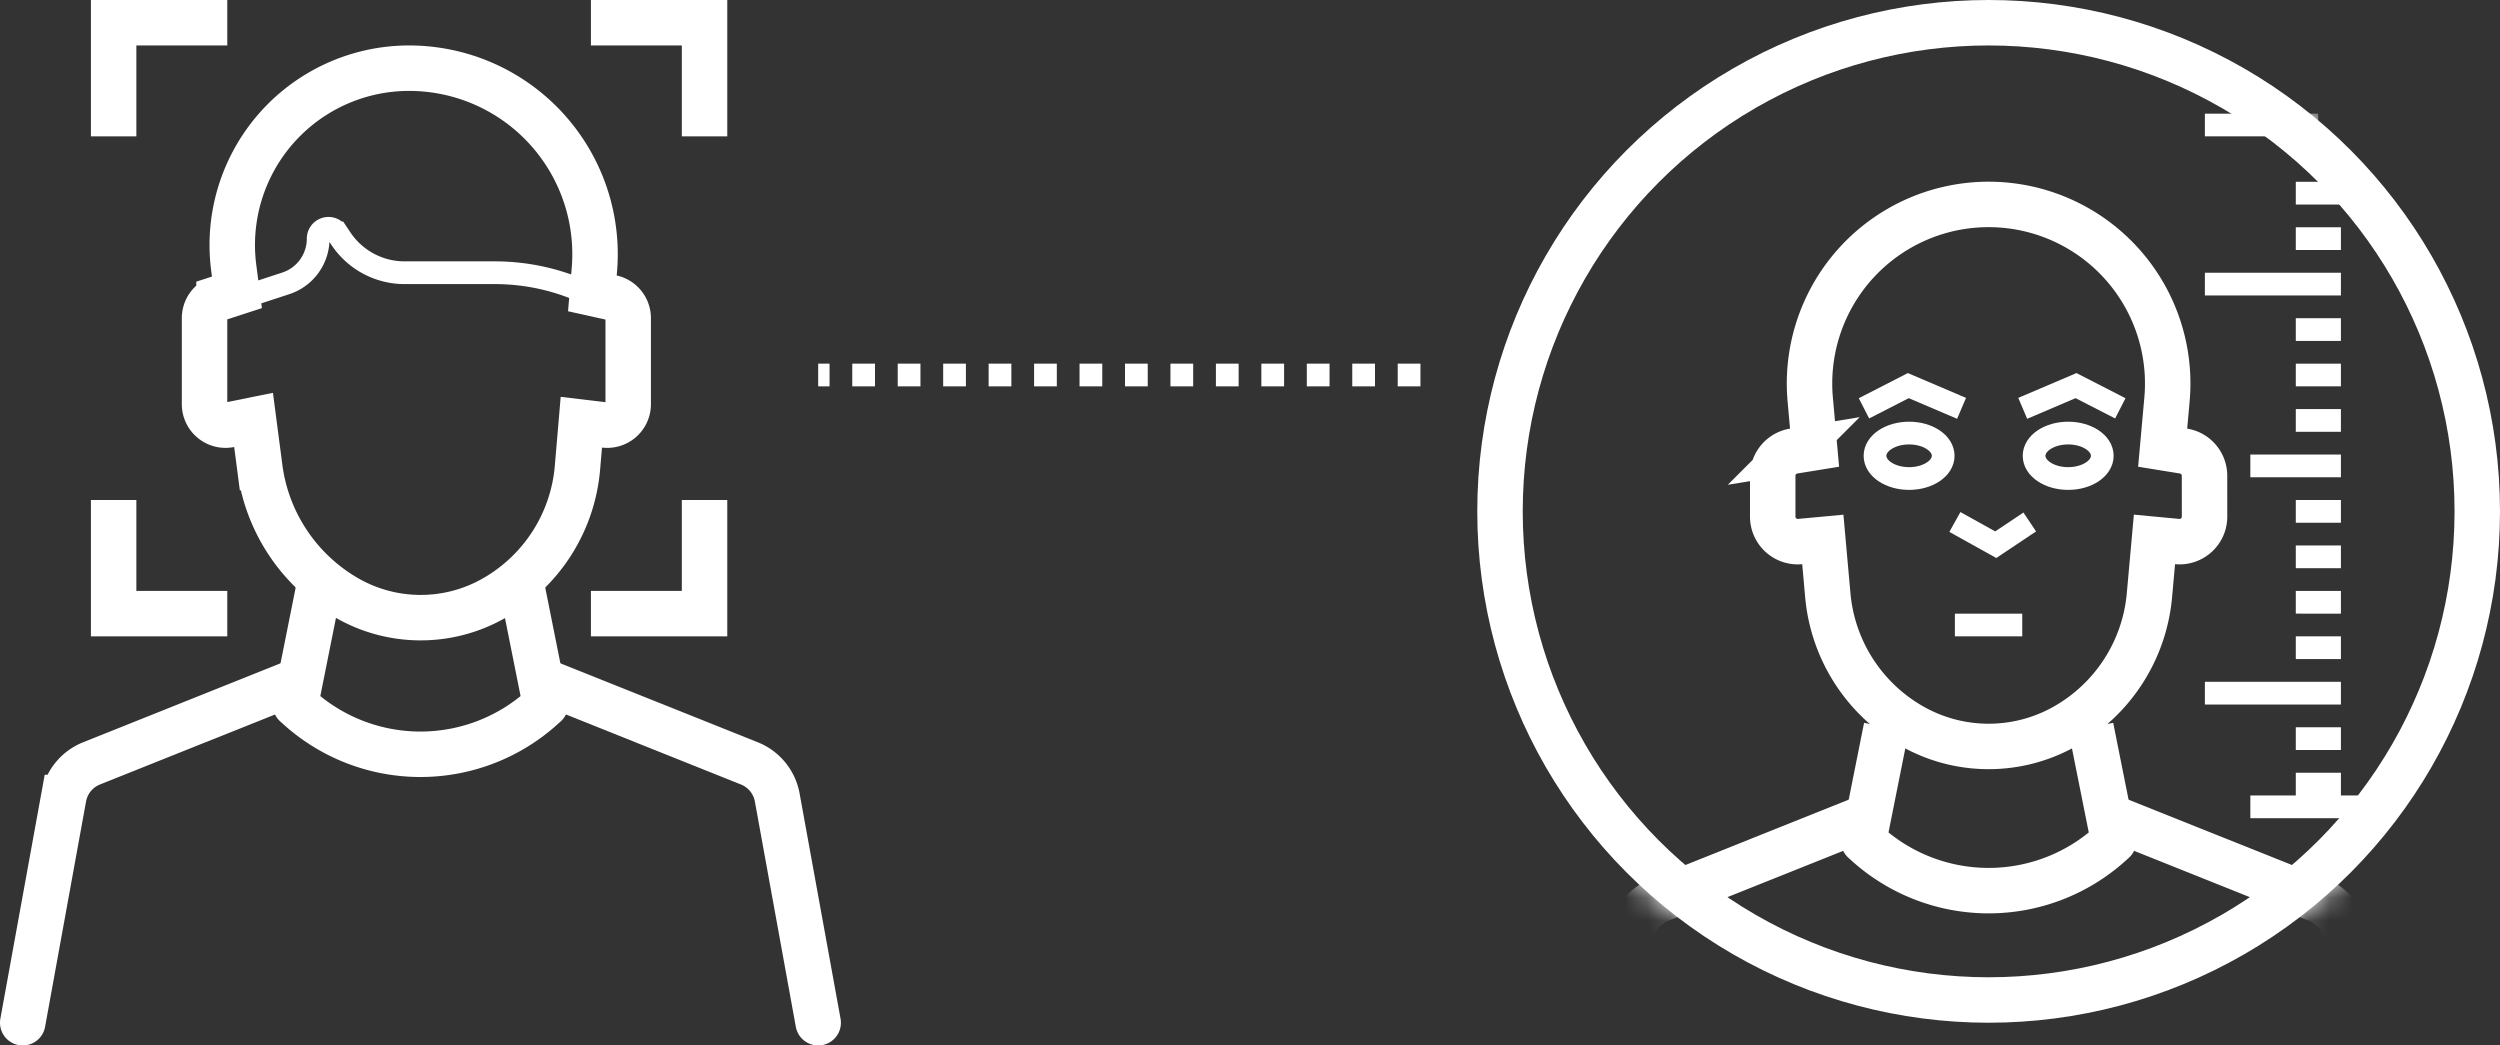 <svg width="110" height="46" xmlns="http://www.w3.org/2000/svg" xmlns:xlink="http://www.w3.org/1999/xlink"><rect width="100%" height="100%" fill="#333333" stroke="none"/><defs><circle id="a" cx="22.5" cy="22.5" r="22.5"/></defs><g fill="none" fill-rule="evenodd"><path d="M1 45l1.802-9.912a2 2 0 011.225-1.499L13 30m23 15l-1.802-9.912a2 2 0 00-1.225-1.499L24 30" stroke="#FFF" stroke-width="2" stroke-linecap="round"/><path stroke="#FFF" stroke-width="2" d="M10 1H5v5m5 21H5v-5M26 1h5v5m-5 21h5v-5"/><path d="M23 26l1 5-.119.108a8 8 0 01-10.762 0L13 31l1-5" stroke="#FFF" stroke-width="2" stroke-linejoin="round"/><path d="M25.408 20.585l.171-2.008 1.027.123a.923.923 0 001.035-.916v-3.786a.924.924 0 00-.722-.9l-.855-.19.088-1.03A8.182 8.182 0 0018 3a7.78 7.78 0 00-7.715 8.787l.14 1.076-.789.257a.924.924 0 00-.636.878v3.786a.923.923 0 001.107.904l1.05-.211.274 2.097a7.779 7.779 0 003.82 5.729 6.51 6.51 0 006.507.005l.011-.006a7.316 7.316 0 003.639-5.717z" stroke="#FFF" stroke-width="2"/><path d="M26 12.984A9.577 9.577 0 0021.77 12h-3.967A3.369 3.369 0 0115 10.5l-.168-.252A.454.454 0 0014 10.5a2.07 2.07 0 01-1.425 1.968L11 12.984" stroke="#FFF"/><path d="M62.5 16.5H36" stroke="#FFF" stroke-dasharray="1"/><g transform="translate(65)"><mask id="b" fill="#fff"><use xlink:href="#a"/></mask><circle stroke="#FFF" stroke-width="2" cx="22.5" cy="22.5" r="21.5"/><path d="M29.575 26.194l.221-2.46 1 .094A1.1 1.1 0 0032 22.733l-.001-1.8c0-.542-.394-1-.922-1.086l-.92-.149.19-2.114a7.88 7.88 0 10-15.696 0l.19 2.114-.92.149A1.1 1.1 0 0013 20.933v1.8a1.1 1.1 0 001.205 1.095l.999-.093.22 2.459a7.383 7.383 0 003.728 5.771 6.817 6.817 0 006.696 0 7.383 7.383 0 003.727-5.771z" stroke="#FFF" stroke-width="2" mask="url(#b)"/><g mask="url(#b)" stroke="#FFF" stroke-width="2"><path d="M5 51l1.802-9.912a2 2 0 011.225-1.499L17 36m23 15l-1.802-9.912a2 2 0 00-1.225-1.499L28 36" stroke-linecap="round"/><path d="M27 32l1 5-.119.108a8 8 0 01-10.762 0L17 37l1-5" stroke-linejoin="round"/></g><path stroke="#FFF" mask="url(#b)" d="M17.015 17.967l1.95-1 2.344 1"/><path stroke="#FFF" mask="url(#b)" transform="matrix(-1 0 0 1 52.294 0)" d="M24 17.967l1.95-1 2.344 1"/><ellipse stroke="#FFF" mask="url(#b)" cx="19" cy="20.055" rx="1.5" ry="1"/><ellipse stroke="#FFF" mask="url(#b)" cx="26" cy="20.055" rx="1.5" ry="1"/><path stroke="#FFF" mask="url(#b)" transform="rotate(-180 22.662 23.467)" d="M21.015 23.967l1.496-1 1.798 1"/><path d="M21.015 27.5h2.964m8.036-22H37m-.985 3H38m-1.985 2H38m-5.985 2H38m-5.985 18H38m-1.985-16H38m-1.985 4H38m-1.985 4H38m-1.985 2H38m-1.985 2H38m-1.985 2H38m-1.985 4H38m-1.985 2H38m-3.985 1H39m-4.985-15H38m-1.985-4H38" stroke="#FFF" mask="url(#b)"/></g></g></svg>